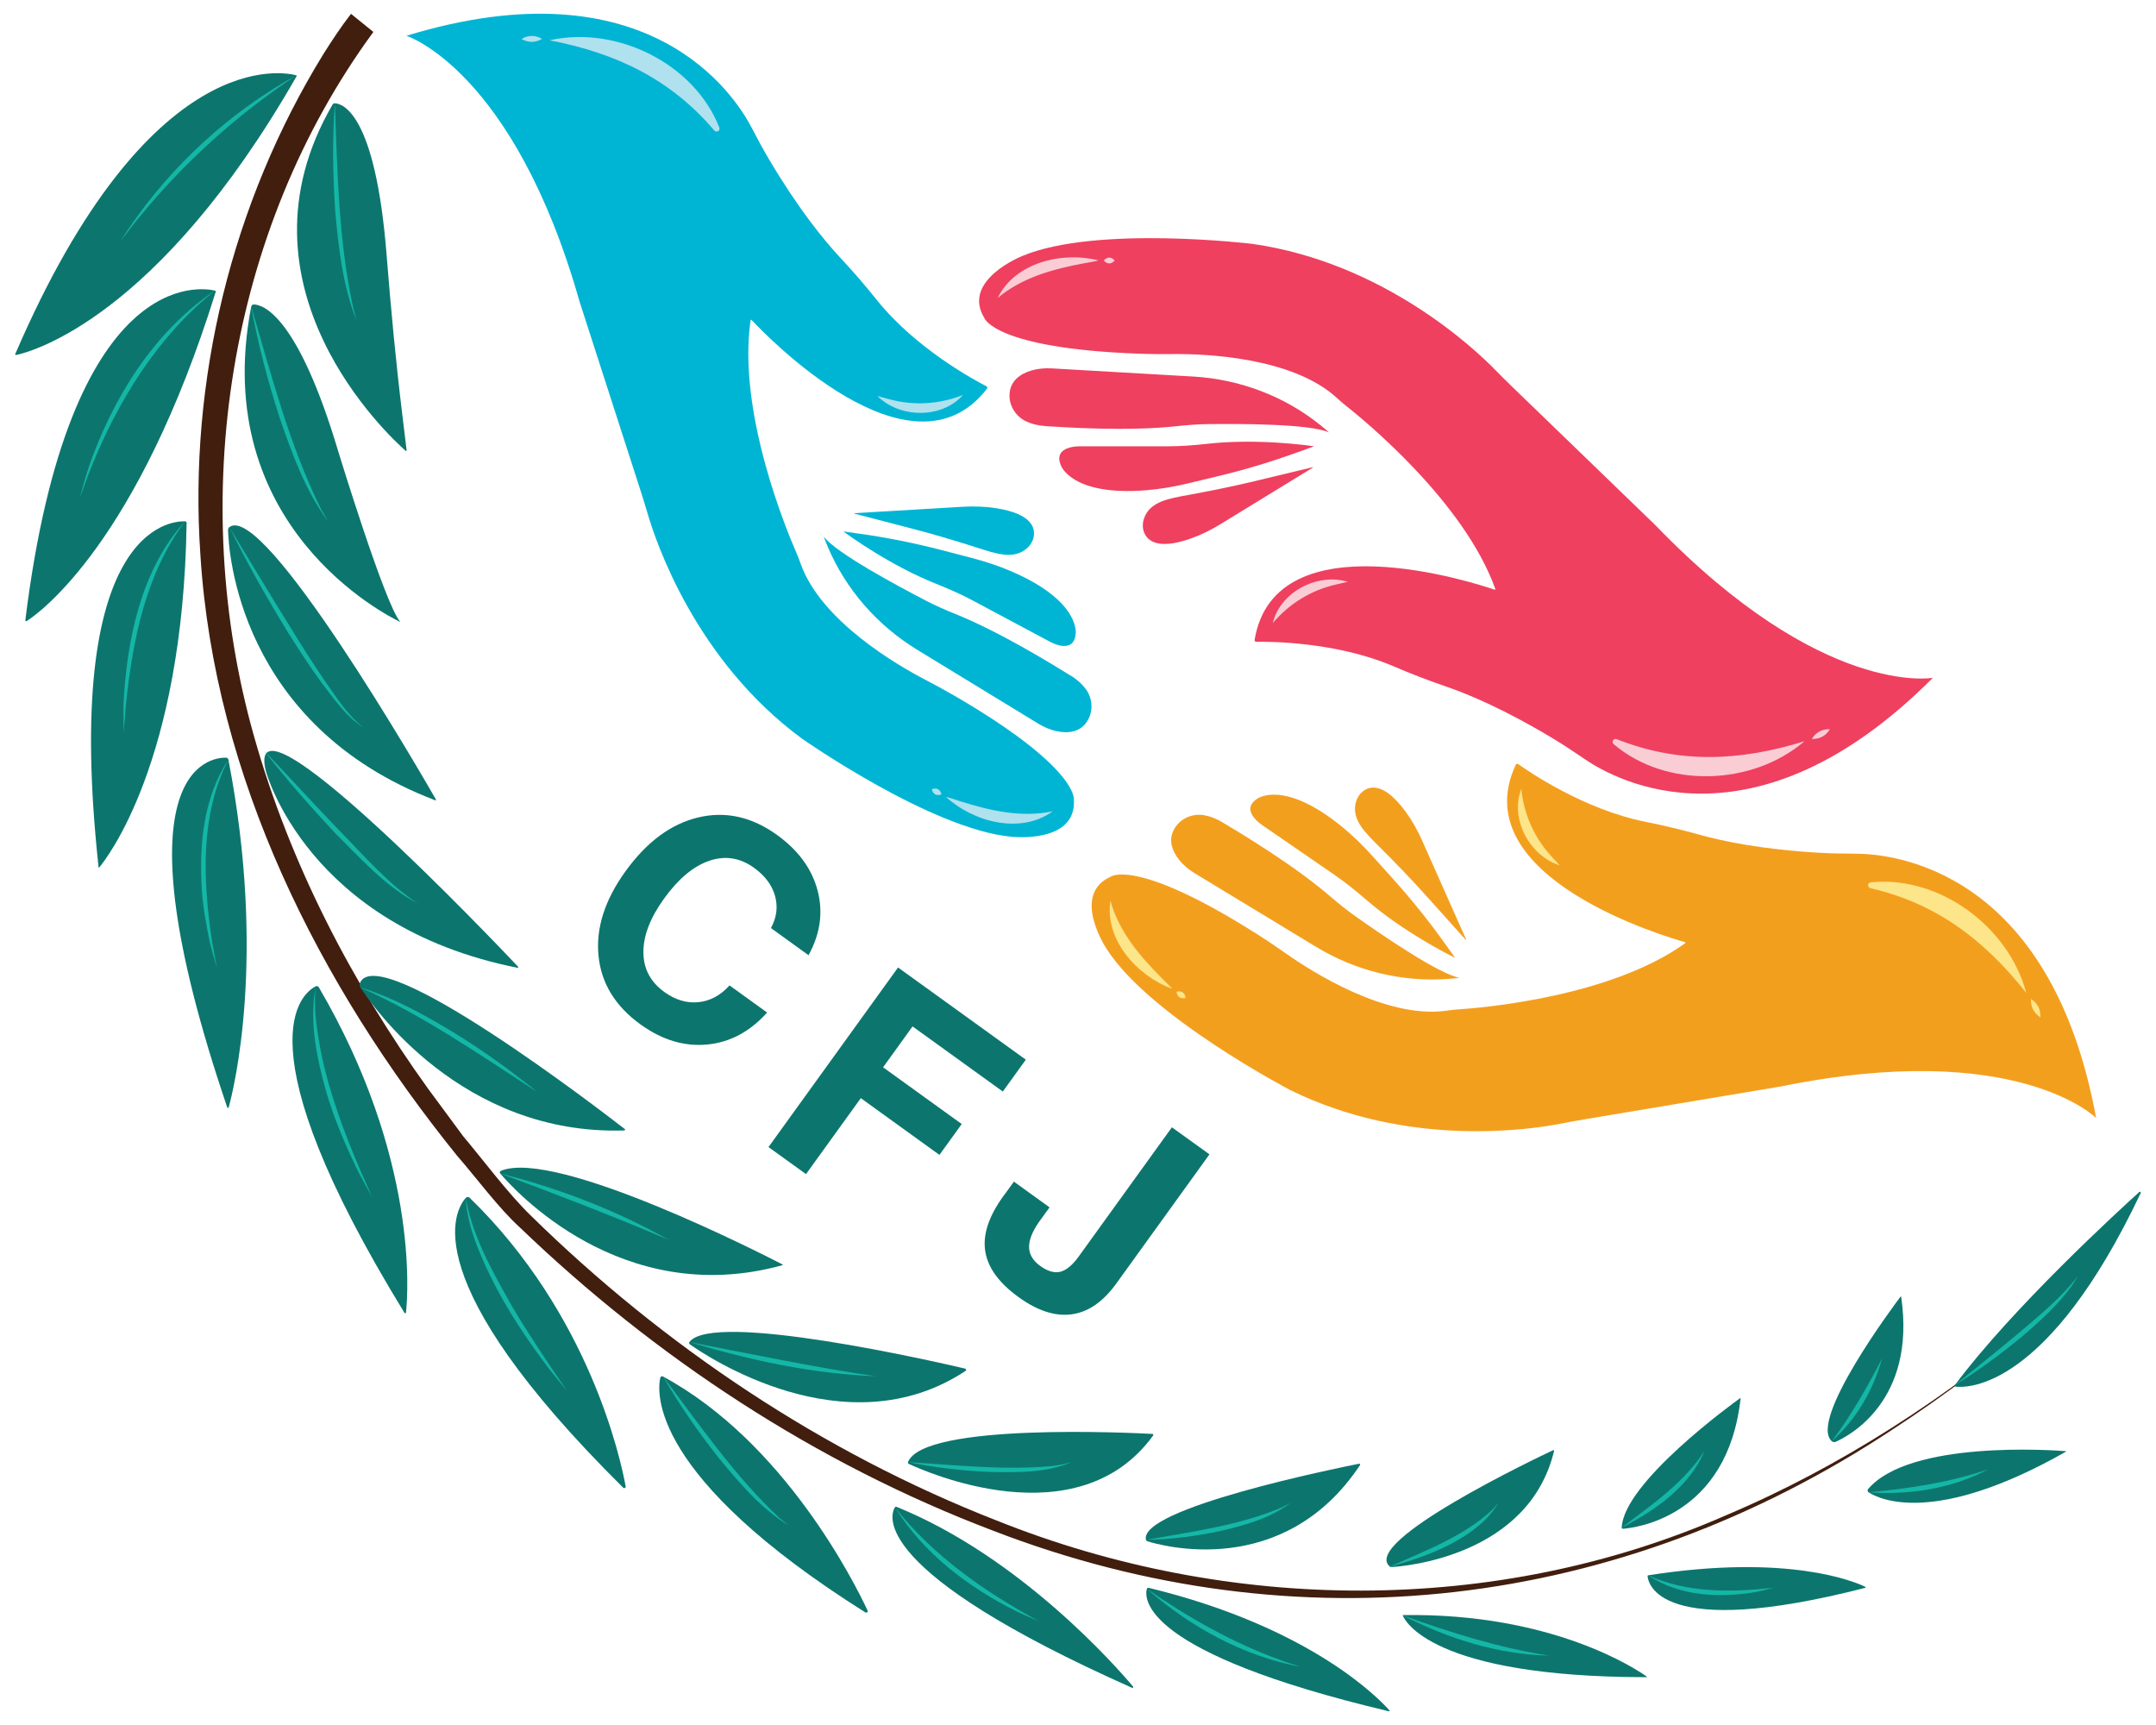 <?xml version="1.0" encoding="UTF-8"?>
<svg id="Layer_1" data-name="Layer 1" xmlns="http://www.w3.org/2000/svg" viewBox="0 0 450 360">
    <defs>
        <style>
            .c4fjlogo-1 {
                fill: #f39f1e;
            }

            .c4fjlogo-1,
            .c4fjlogo-2,
            .c4fjlogo-3,
            .c4fjlogo-4,
            .c4fjlogo-5,
            .c4fjlogo-6,
            .c4fjlogo-7,
            .c4fjlogo-8,
            .c4fjlogo-9 {
                stroke-width: 0px;
            }

            .c4fjlogo-2 {
                fill: #fde589;
            }

            .c4fjlogo-3 {
                fill: #00b5d4;
            }

            .c4fjlogo-4 {
                fill: #b0e1ee;
            }

            .c4fjlogo-5 {
                fill: #14b7a6;
            }

            .c4fjlogo-6 {
                fill: #0c766e;
            }

            .c4fjlogo-7 {
                fill: #411e0e;
            }

            .c4fjlogo-8 {
                fill: #ef405f;
            }

            .c4fjlogo-9 {
                fill: #faccd4;
            }
        </style>
    </defs>
    <g>
        <g>
            <g>
                <path class="c4fjlogo-8" d="m403.46,141.45s-23.04,4.32-57.96-31.86l-29.88-28.88c-1.18-1.14-2.35-2.29-3.49-3.47-4.38-4.49-23.36-22.41-50.69-26.34,0,0-32.58-3.96-48.06,2.52,0,0-12.78,5.04-7.92,12.96,0,0,2.1,6.31,32.09,7.43,2.45.09,4.9.1,7.34.08,6.29-.06,24.68.55,34.08,9.1.54.49,1.07.98,1.64,1.43,4.36,3.43,24.96,20.35,31.49,38.47.04.1-.06.2-.16.17-3.65-1.25-45.8-15.14-50.08,10.48-.03.21.12.4.33.4,2.53-.05,16.65-.05,28.69,5.12,3.56,1.53,7.18,2.92,10.84,4.18,4.81,1.65,12.49,4.87,22.6,10.99,2.2,1.33,4.35,2.76,6.47,4.21,6.39,4.38,35.32,20.45,72.66-17Z" />
                <path class="c4fjlogo-8" d="m218.18,88.93c4.07.25,17.17,1.13,27.45.01,2.15-.23,4.3-.4,6.47-.43,6.91-.09,21.34-.05,25.24,1.72.01,0,.03,0,.01-.02-.17-.15-.76-.69-1.71-1.45-7.57-6.11-16.91-9.62-26.63-10.18l-29.48-1.7c-1.44-.08-2.9.04-4.28.45-2.13.64-4.57,2.08-4.55,5.28.02,2.29,1.44,4.39,3.52,5.35,1.01.47,2.31.85,3.96.95Z" />
                <path class="c4fjlogo-8" d="m270.99,94.34l3.18-1.16s.03-.05,0-.05c-1.14-.17-11.78-1.67-22.18-.51-2.76.31-5.52.52-8.29.52h-18.15s-6-.24-4.08,4.08c0,0,2.31,6.36,17.8,5.09,2.95-.24,5.86-.75,8.74-1.44l6.21-1.49c5.68-1.36,11.27-3.05,16.76-5.05Z" />
                <path class="c4fjlogo-8" d="m274.04,97.58s.02-.09-.03-.08l-12.25,2.94c-4.53,1.09-9.1,2-13.68,2.85-4.03.74-8.11,1.33-9.32,4.96-.27.81-.32,1.69-.08,2.51.51,1.79,2.49,4.21,9.8,1.65,2.19-.77,4.28-1.8,6.26-3.02l19.3-11.82Z" />
            </g>
            <g>
                <path class="c4fjlogo-9" d="m376.63,154.69c-13.6,4.21-26.19,4.72-39.19-.43-.65-.26-1.17.59-.64,1.04,10.96,9.34,28.98,8.71,39.83-.61h0Z" />
                <path class="c4fjlogo-9" d="m265.66,130.03c1.35-5.74,7.54-9.51,13.26-9.06.81.07,1.62.22,2.4.42-.79.25-1.57.36-2.32.56-5.25,1.17-9.84,3.95-13.34,8.08h0Z" />
                <path class="c4fjlogo-9" d="m208.24,62.18c3.61-7.44,13.54-9.76,21.06-7.83-.98.26-1.94.4-2.89.57-6.48,1.2-13,2.93-18.17,7.26h0Z" />
                <path class="c4fjlogo-9" d="m378.16,154.22c.85-1.39,2.14-2.1,3.78-2.04-.85,1.4-2.15,2.09-3.78,2.04h0Z" />
                <path class="c4fjlogo-9" d="m230.38,54.37c.72-.81,1.56-.82,2.28,0-.72.82-1.56.81-2.28,0h0Z" />
            </g>
        </g>
        <g>
            <g>
                <path class="c4fjlogo-1" d="m437.52,233.34s-16.53-16.62-65.81-6.6l-40.98,6.86c-1.62.27-3.23.56-4.84.88-6.16,1.22-31.94,5.22-56.69-7.04,0,0-29.09-15.2-38.17-29.32,0,0-7.67-11.4.82-15.17,0,0,5.31-4.01,30.64,12.07,2.07,1.31,4.09,2.69,6.1,4.1,5.15,3.61,20.64,13.53,33.23,11.82.72-.1,1.44-.2,2.16-.25,5.54-.36,32.1-2.62,47.75-13.84.09-.06.07-.2-.04-.23-3.72-1.04-46.32-13.48-35.32-37.02.09-.19.33-.26.5-.14,2.06,1.47,13.68,9.48,26.54,12.04,3.8.76,7.57,1.66,11.3,2.7,4.9,1.37,13.05,3.07,24.85,3.76,2.57.15,5.14.19,7.72.2,7.75.01,40.69,3.17,50.23,55.19Z" />
                <path class="c4fjlogo-1" d="m255.11,171.59c3.5,2.1,14.78,8.8,22.62,15.55,1.64,1.41,3.32,2.77,5.08,4.02,5.64,3.99,17.55,12.14,21.77,12.88.01,0,.02.02,0,.02-.23.03-1.02.13-2.23.23-9.7.74-19.38-1.66-27.7-6.71l-25.25-15.31c-1.24-.75-2.37-1.67-3.27-2.8-1.39-1.74-2.59-4.31-.75-6.93,1.31-1.88,3.67-2.8,5.93-2.41,1.09.19,2.39.61,3.8,1.46Z" />
                <path class="c4fjlogo-1" d="m301.69,197.06l1.97,2.76s0,.06-.03.04c-1.04-.51-10.65-5.3-18.56-12.15-2.1-1.81-4.25-3.56-6.54-5.13l-14.95-10.29s-5.08-3.2-1.05-5.67c0,0,5.51-3.93,17.55,5.9,2.29,1.87,4.41,3.94,6.38,6.14l4.28,4.75c3.91,4.34,7.56,8.9,10.95,13.65Z" />
                <path class="c4fjlogo-1" d="m306.03,196.12s-.04.08-.07.05l-8.42-9.37c-3.11-3.46-6.36-6.81-9.65-10.1-2.9-2.9-5.92-5.69-4.87-9.37.24-.82.7-1.57,1.36-2.12,1.44-1.19,4.43-2.06,9.01,4.2,1.37,1.87,2.5,3.91,3.45,6.04l9.2,20.68Z" />
            </g>
            <g>
                <path class="c4fjlogo-2" d="m422.92,207.22c-8.82-11.17-18.9-18.73-32.53-21.86-.68-.16-.63-1.15.06-1.22,14.32-1.48,28.81,9.25,32.47,23.08h0Z" />
                <path class="c4fjlogo-2" d="m317.52,164.63c-2.14,5.5.82,12.11,5.79,14.98.71.4,1.46.73,2.22,1.01-.51-.65-1.09-1.18-1.6-1.77-3.66-3.94-5.87-8.84-6.41-14.22h0Z" />
                <path class="c4fjlogo-2" d="m231.76,187.98c-1.24,8.18,5.62,15.72,12.91,18.39-.66-.77-1.37-1.43-2.06-2.11-4.66-4.67-9.05-9.79-10.85-16.28h0Z" />
                <path class="c4fjlogo-2" d="m423.91,208.48c-.09,1.63.58,2.94,1.96,3.83.09-1.64-.58-2.94-1.96-3.83h0Z" />
                <path class="c4fjlogo-2" d="m245.57,206.97c.13,1.08.82,1.56,1.88,1.29-.13-1.08-.83-1.56-1.88-1.29h0Z" />
            </g>
        </g>
        <g>
            <g>
                <path class="c4fjlogo-3" d="m84.81,7.46s22.36,7.04,36.13,55.4l12.76,39.55c.5,1.56.99,3.13,1.45,4.7,1.75,6.03,10.05,30.77,32.32,47.1,0,0,26.88,18.84,43.58,20.41,0,0,13.65,1.57,13.09-7.7,0,0,1.12-6.56-24.81-21.66-2.12-1.23-4.27-2.39-6.44-3.53-5.58-2.91-21.51-12.11-25.78-24.08-.24-.68-.48-1.37-.78-2.03-2.23-5.08-12.44-29.71-9.67-48.77.02-.11.15-.15.22-.07,2.63,2.82,33.27,34.93,49.12,14.34.13-.17.08-.41-.11-.51-2.25-1.15-14.71-7.79-22.9-18.03-2.42-3.03-4.95-5.96-7.6-8.79-3.47-3.72-8.72-10.17-14.76-20.34-1.32-2.21-2.54-4.48-3.72-6.76-3.57-6.88-21.53-34.67-72.1-19.22Z" />
                <path class="c4fjlogo-3" d="m223.53,141.04c-3.47-2.14-14.61-9.08-24.21-12.94-2.01-.81-3.99-1.67-5.91-2.67-6.14-3.18-18.85-10-21.45-13.41,0-.01-.02,0-.02,0,.08.21.35.97.82,2.08,3.8,8.96,10.39,16.45,18.7,21.52l25.21,15.38c1.23.75,2.57,1.33,3.99,1.62,2.18.44,5.01.32,6.5-2.52,1.06-2.03.8-4.55-.59-6.37-.67-.89-1.64-1.84-3.04-2.7Z" />
                <path class="c4fjlogo-3" d="m179.49,111.4l-3.36-.48s-.05.03-.02.05c.93.69,9.61,7.02,19.32,10.89,2.58,1.03,5.12,2.14,7.56,3.44l16.01,8.55s5.18,3.04,5.52-1.68c0,0,.95-6.7-13.31-12.88-2.71-1.18-5.53-2.1-8.39-2.85l-6.18-1.61c-5.65-1.47-11.38-2.62-17.16-3.44Z" />
                <path class="c4fjlogo-3" d="m178.32,107.1s-.06.07,0,.09l12.19,3.17c4.51,1.17,8.97,2.51,13.41,3.93,3.9,1.24,7.78,2.64,10.56.01.62-.59,1.08-1.34,1.25-2.18.39-1.83-.21-4.88-7.87-6.07-2.3-.36-4.63-.42-6.94-.29l-22.59,1.34Z" />
            </g>
            <g>
                <path class="c4fjlogo-4" d="m114.72,8.41c13.98,2.69,25.32,8.17,34.37,18.83.45.53,1.31.03,1.05-.62-5.27-13.4-21.46-21.33-35.43-18.22h0Z" />
                <path class="c4fjlogo-4" d="m201,82.42c-3.9,4.43-11.13,4.83-15.96,1.75-.69-.44-1.32-.96-1.92-1.5.82.15,1.55.42,2.31.6,5.18,1.44,10.54,1.15,15.57-.85h0Z" />
                <path class="c4fjlogo-4" d="m219.71,169.32c-6.69,4.87-16.55,2.24-22.27-3.01.99.23,1.9.56,2.82.86,6.29,1.99,12.85,3.53,19.45,2.15h0Z" />
                <path class="c4fjlogo-4" d="m113.14,8.11c-1.41.83-2.88.84-4.3.02,1.41-.83,2.88-.84,4.3-.02h0Z" />
                <path class="c4fjlogo-4" d="m196.5,165.78c-1.02.38-1.77-.01-2.01-1.07,1.02-.39,1.76.02,2.01,1.07h0Z" />
            </g>
        </g>
    </g>
    <g>
        <path class="c4fjlogo-7" d="m77.93,6.67c-30.52,41.61-38.89,97.6-24.91,146.99,7.45,26.45,20.36,51.37,36.38,73.62,2.12,2.81,5.13,6.99,7.23,9.79,4.27,5.07,9.42,12.02,14.15,16.61,27.78,27.25,60.91,49.45,97.22,63.64,48.4,19.39,104.19,19.98,152.17-1.05,24.07-10.15,46.15-24.64,66.07-41.49-9.9,8.52-20.31,16.46-31.28,23.59-56.94,37.62-123.94,45.68-187.76,21.05-36.83-13.99-70.43-36.06-98.79-63.35-4.27-3.86-9.19-10.52-13.02-14.89-28.84-35.7-50.63-78.91-53.56-125.32-2.52-36.39,6.55-73.54,25.69-104.61,1.8-2.84,3.58-5.57,5.74-8.36l4.66,3.77h0Z" />
        <g>
            <path class="c4fjlogo-6" d="m69.89,21.56c1.6.06,8.46,2.05,10.8,31.62.89,11.2,1.94,22.39,3.3,33.54l.88,7.25c.01.12-.12.19-.21.11-3.31-2.91-37.35-34.28-15.26-72.24.1-.17.29-.29.49-.28Z" />
            <path class="c4fjlogo-6" d="m38.63,108.8c-3.01-.11-25.74,1.39-18.05,72.21,0,.06.08.09.12.04,1.46-1.74,17.5-21.98,18.25-71.92,0-.18-.14-.33-.32-.34Z" />
            <path class="c4fjlogo-6" d="m47.6,110.64c.1,4.1,2.11,40.69,43.24,56.38.11.04.21-.07.15-.17-2.64-4.61-35.94-62.32-43.12-56.84-.19.14-.27.39-.27.63Z" />
            <path class="c4fjlogo-6" d="m47.18,158.12c-3.25-.06-23.79,2.23.25,72.99.05.14.26.15.3,0,1.07-3.88,7.92-31.47-.06-72.57-.05-.24-.25-.42-.49-.42Z" />
            <path class="c4fjlogo-6" d="m65.88,205.85c-2.73,1.38-16.16,11.56,18.54,68.14.09.14.3.11.32-.06.43-4.02,2.57-32.39-18.19-67.88-.14-.23-.43-.32-.67-.2Z" />
            <path class="c4fjlogo-6" d="m97.21,250c-2.24,2.51-11,17.01,32.86,60.47.21.21.58.03.52-.26-1.03-5.66-7.53-35.91-32.55-60.23-.24-.23-.62-.23-.83.02Z" />
            <path class="c4fjlogo-6" d="m137.82,287.51c-.7,3.08-2.25,20.63,42.79,48.99.27.17.6-.11.47-.39-2.65-5.68-17.31-35.11-42.69-48.84-.23-.12-.52,0-.58.25Z" />
            <path class="c4fjlogo-6" d="m186.78,314.57c-.97,1.6-5.44,13.21,49.5,37.67.17.07.33-.12.21-.26-3.27-3.9-23.42-27-49.36-37.51-.13-.05-.27-.01-.35.11Z" />
            <path class="c4fjlogo-6" d="m239.37,331.59c-.54,1.93-1.28,13.27,50.52,25.55.11.03.2-.1.12-.18-1.91-2.18-16.2-17.33-50.26-25.59-.17-.04-.33.06-.38.22Z" />
            <path class="c4fjlogo-6" d="m292.78,337.12c.35.91,5.73,12.87,50.88,12.9.07,0,.1-.08.05-.12-1.88-1.35-19.47-13.33-50.89-12.84-.03,0-.06.03-.05.06Z" />
            <path class="c4fjlogo-6" d="m343.88,328.91c.1,1.38,2.16,13.57,45.41,2.47.1-.03.13-.17.03-.22-2.07-1.01-15.97-6.99-45.32-2.4-.07.01-.12.07-.12.14Z" />
            <path class="c4fjlogo-6" d="m390.01,311.44c2.23,1.45,13.78,7.08,41.17-8.47.05-.03.05-.11-.02-.12-2.71-.21-32.57-2.31-41.25,7.91-.18.21-.13.53.1.68Z" />
            <path class="c4fjlogo-6" d="m408.17,289.39c2.62.29,19.3.39,38.64-40.41.09-.18-.13-.36-.28-.23-4.17,3.76-26.52,24.21-38.5,40.3-.1.13-.02.32.15.34Z" />
            <path class="c4fjlogo-6" d="m383.14,300.9c2.56-1.12,16.85-8.41,13.68-30.24-.01-.07-.1-.11-.15-.05-1.6,2.13-19.2,25.77-14.35,30.15.22.2.54.26.81.14Z" />
            <path class="c4fjlogo-6" d="m338.74,319.05c2.51-.19,21.83-2.43,24.56-27.24,0-.04-.03-.07-.06-.05-1.48,1.06-24.33,17.59-24.76,27.04,0,.14.12.26.26.25Z" />
            <path class="c4fjlogo-6" d="m290.42,327.04c2.48-.14,28.64-2.18,33.94-24.22.03-.12-.09-.22-.2-.17-3.51,1.65-40.2,19.13-34.09,24.27.1.08.22.12.34.11Z" />
            <path class="c4fjlogo-6" d="m239.46,321.65c2.56.81,28.31,8.27,44.4-15.88.09-.14-.02-.33-.19-.3-4.77.95-46.14,9.37-44.48,15.9.03.14.14.24.28.28Z" />
            <path class="c4fjlogo-6" d="m189.67,305.5c3.08,1.45,35.17,15.89,51.01-5.91.1-.14.01-.33-.15-.34-4.54-.24-47.82-2.35-51.01,5.89-.06.14.01.3.15.37Z" />
            <path class="c4fjlogo-6" d="m143.99,280.56c3.1,2.21,32.44,22.13,57.53,5.55.2-.13.15-.44-.08-.49-5.85-1.37-52.69-12.13-57.55-5.54-.11.15-.06.36.1.47Z" />
            <path class="c4fjlogo-6" d="m104.41,244.9c2.8,3.31,25.34,28.39,58.87,19.15.08-.02.1-.13.03-.17-3.38-1.75-47.33-24.3-58.77-19.53-.22.09-.28.37-.13.55Z" />
            <path class="c4fjlogo-6" d="m75.22,206.08c2.4,3.71,21.14,30.92,55.08,29.84.15,0,.23-.2.11-.29-4.53-3.52-51.19-39.47-55.26-30.55-.15.32-.12.7.07,1Z" />
            <path class="c4fjlogo-6" d="m55.52,161.02s8.58,32.18,52.47,40.95c.14.03.24-.13.14-.23-4.51-4.77-57.72-60.75-52.62-40.72Z" />
            <path class="c4fjlogo-6" d="m61.85,15.72c-2.28-.63-30.62-6.92-58.66,58.15-.05.11.04.24.16.22,3-.63,29.55-7.51,58.56-58.19.04-.07,0-.16-.07-.18Z" />
            <path class="c4fjlogo-6" d="m44.87,60.65c-2.67-.64-30.39-5.48-39.58,68.76-.02.17.16.29.3.2,2.89-1.88,23.2-16.59,39.43-68.69.04-.11-.03-.24-.14-.26Z" />
            <path class="c4fjlogo-6" d="m52.44,63.99c.05-.26.28-.45.54-.45,1.87.04,9.14,2.18,17.65,30.76,0,0,9.7,31.76,12.87,35.42.02.03,0,.06-.04.04-2.49-1.19-39.9-19.83-31.03-65.77Z" />
        </g>
        <g>
            <path class="c4fjlogo-5" d="m61.85,15.72c-12.31,8.17-23.43,18.16-32.77,29.61-1.39,1.6-2.59,3.34-3.93,4.99.57-.89,1.15-1.78,1.74-2.66,8.93-13.13,21.05-24.27,34.96-31.94h0Z" />
            <path class="c4fjlogo-5" d="m69.89,21.56c.54,14.2.76,28.63,3.8,42.55.25.92.49,1.84.72,2.77-2.81-7.13-3.73-14.85-4.41-22.43-.53-7.62-.67-15.27-.11-22.89h0Z" />
            <path class="c4fjlogo-5" d="m44.87,60.65c-11.98,9.55-20.29,23.06-25.94,37.15-.83,2.03-1.5,4.11-2.3,6.15.59-2.11,1.17-4.23,1.84-6.32,4.97-14.37,13.58-28.41,26.4-36.99h0Z" />
            <path class="c4fjlogo-5" d="m52.44,63.99c4.19,14.24,7.94,28.87,14.55,42.22.5.85.99,1.72,1.48,2.59-4.76-6.44-7.51-14.13-10.11-21.64-2.44-7.6-4.51-15.32-5.93-23.17h0Z" />
            <path class="c4fjlogo-5" d="m38.63,108.8c-8.24,10.93-10.96,24.95-12.36,38.29-.16,1.94-.27,3.88-.46,5.83-.04-1.95-.03-3.9-.03-5.86.63-13.24,3.62-28.22,12.85-38.26h0Z" />
            <path class="c4fjlogo-5" d="m47.87,110.01c3.9,6.38,9.23,15.34,13.15,21.57,2.19,3.59,4.47,7.13,6.83,10.6,2.41,3.4,4.67,7.08,8.01,9.65-3.61-2.24-6.07-5.9-8.63-9.2-2.5-3.41-4.79-6.96-7.05-10.52-4.4-7.2-8.59-14.52-12.3-22.1h0Z" />
            <path class="c4fjlogo-5" d="m47.67,158.54c-5.98,11.61-5.29,25.39-3.41,37.96.32,1.82.69,3.64.99,5.48-.52-1.78-.98-3.59-1.47-5.39-.73-3.57-1.45-7.4-1.66-11.06-.57-9.17.34-19.18,5.56-26.99h0Z" />
            <path class="c4fjlogo-5" d="m55.17,156.71c5.08,5.31,10.45,11.21,15.52,16.48,5.26,5.35,10.22,11.18,16.49,15.36-6.73-3.53-11.89-9.39-17.22-14.68-5.16-5.52-10.18-11.18-14.8-17.17h0Z" />
            <path class="c4fjlogo-5" d="m65.88,205.85c-.49,4.74.3,9.59,1.22,14.24,1.75,8.35,4.87,16.61,8.23,24.45.77,1.76,1.58,3.5,2.33,5.27-.95-1.67-1.85-3.38-2.77-5.07-2.49-5.04-4.93-10.69-6.55-16.05-2.13-7.34-3.88-15.21-2.45-22.84h0Z" />
            <path class="c4fjlogo-5" d="m75.22,206.08c6.86,2.1,13.2,5.62,19.33,9.31,6.01,3.68,12.03,7.98,17.49,12.45-11.81-7.66-23.93-16.07-36.81-21.75h0Z" />
            <path class="c4fjlogo-5" d="m104.41,244.9c12.24,3.08,24.16,7.66,35.16,13.86-11.41-4.89-23.49-9.53-35.16-13.86h0Z" />
            <path class="c4fjlogo-5" d="m97.21,250c1.31,7.52,5.04,14.39,8.74,20.99,2.57,4.63,6.2,10.11,9.16,14.52,1.07,1.58,2.17,3.15,3.22,4.75-1.23-1.47-2.41-2.97-3.62-4.46-4.63-6.08-8.95-12.53-12.33-19.41-2.48-5.15-4.85-10.62-5.18-16.39h0Z" />
            <path class="c4fjlogo-5" d="m143.89,280.09c11.46,2.2,27.49,5.54,38.88,7.12-13.2-.5-26.26-3.34-38.88-7.12h0Z" />
            <path class="c4fjlogo-5" d="m138.39,287.26c7.54,9.99,15.06,20.92,24.22,29.46.66.53,1.32,1.07,1.97,1.62-5.83-3.6-10.37-8.95-14.66-14.2-4.23-5.35-8.13-10.97-11.54-16.88h0Z" />
            <path class="c4fjlogo-5" d="m189.52,305.13c9.78.61,20.2,1.75,29.95.84,1.42-.16,2.81-.45,4.19-.84-5.32,2.31-11.35,2.15-17.04,2.06-5.74-.25-11.47-.89-17.1-2.06h0Z" />
            <path class="c4fjlogo-5" d="m186.78,314.57c7.98,10.13,18.76,17.64,30.01,23.74-1.49-.62-2.98-1.25-4.45-1.94-10.08-4.99-19.57-12.14-25.56-21.81h0Z" />
            <path class="c4fjlogo-5" d="m239.19,321.37c9.56-1.73,19.44-2.98,28.42-6.81.57-.31,1.15-.6,1.74-.9-4.21,3.19-9.48,4.65-14.56,5.83-5.13,1.1-10.36,1.78-15.61,1.88h0Z" />
            <path class="c4fjlogo-5" d="m239.37,331.59c8.67,5.97,17.91,11.28,27.84,14.83,1.4.58,2.87.93,4.3,1.44-11.95-2.19-23.05-8.32-32.14-16.27h0Z" />
            <path class="c4fjlogo-5" d="m292.78,337.12c9.95,3.58,20.1,6.8,30.58,8.4-10.66-.22-21.15-3.55-30.58-8.4h0Z" />
            <path class="c4fjlogo-5" d="m290.08,326.93c7.49-3.34,15.52-6.3,21.57-12.01.35-.42.71-.84,1.08-1.26-4.26,7.25-14.83,11.26-22.65,13.27h0Z" />
            <path class="c4fjlogo-5" d="m338.48,318.8c6.25-4.75,12.97-9.29,17.27-16-3.05,7.4-10.35,12.49-17.27,16h0Z" />
            <path class="c4fjlogo-5" d="m344,328.76c8.16,3.74,17.41,3.56,26.15,2.6-1.08.3-2.17.56-3.27.81-7.64,1.39-16.27,1.05-22.88-3.41h0Z" />
            <path class="c4fjlogo-5" d="m382.33,300.76c4.02-5.31,7.44-11.34,10.5-17.26-1.81,6.54-5.38,12.76-10.5,17.26h0Z" />
            <path class="c4fjlogo-5" d="m390.01,311.44c8.45-.78,16.91-2.05,24.96-4.8-7.56,4.05-16.46,5.4-24.96,4.8h0Z" />
            <path class="c4fjlogo-5" d="m408.02,289.06c3.96-3.2,9.5-7.64,13.34-10.86,4.34-3.71,8.83-7.33,12.33-11.88-.37.61-.73,1.24-1.13,1.84-2.94,4.09-6.73,7.56-10.56,10.8-4.43,3.67-9.07,7.09-13.98,10.1h0Z" />
        </g>
    </g>
    <g>
        <path class="c4fjlogo-6" d="m160.1,211.33c-3.6,4-7.78,6.22-12.54,6.66-4.76.44-9.39-.96-13.88-4.2-5.27-3.81-8.2-8.59-8.76-14.34-.57-5.76,1.31-11.63,5.64-17.63,4.43-6.13,9.49-9.88,15.19-11.23,5.7-1.35,11.19-.13,16.46,3.68,4.43,3.2,7.25,7.06,8.44,11.59,1.19,4.53.56,9.02-1.89,13.49l-7.85-5.67c1.2-2.19,1.48-4.42.86-6.69-.63-2.26-2.09-4.23-4.4-5.89-2.91-2.1-6.02-2.58-9.33-1.46-3.31,1.13-6.45,3.76-9.43,7.88-2.89,4.01-4.33,7.73-4.32,11.18,0,3.45,1.46,6.22,4.38,8.33,2.3,1.66,4.68,2.37,7.11,2.12,2.44-.25,4.6-1.41,6.49-3.5l7.85,5.67Z" />
        <path class="c4fjlogo-6" d="m160.4,239.39l27.04-37.48,26.67,19.24-2.39,3.31-2.41,3.34-18.84-13.59-6.15,8.53,16.41,11.84-2.3,3.19-2.35,3.25-16.41-11.84-11.44,15.85-3.9-2.81-3.93-2.83Z" />
        <path class="c4fjlogo-6" d="m244.61,235.27l3.9,2.81,3.93,2.83-19.45,26.96c-2.75,3.81-5.85,5.95-9.29,6.42s-7.15-.72-11.11-3.59c-4.24-3.06-6.57-6.37-7-9.93s1.04-7.53,4.4-11.91l1.63-2.26,7.44,5.37-1.63,2.26c-1.69,2.22-2.57,4.15-2.64,5.78-.06,1.63.71,3.03,2.34,4.2,1.54,1.11,2.94,1.51,4.19,1.2,1.25-.32,2.53-1.38,3.84-3.2l19.45-26.96Z" />
    </g>
</svg>

